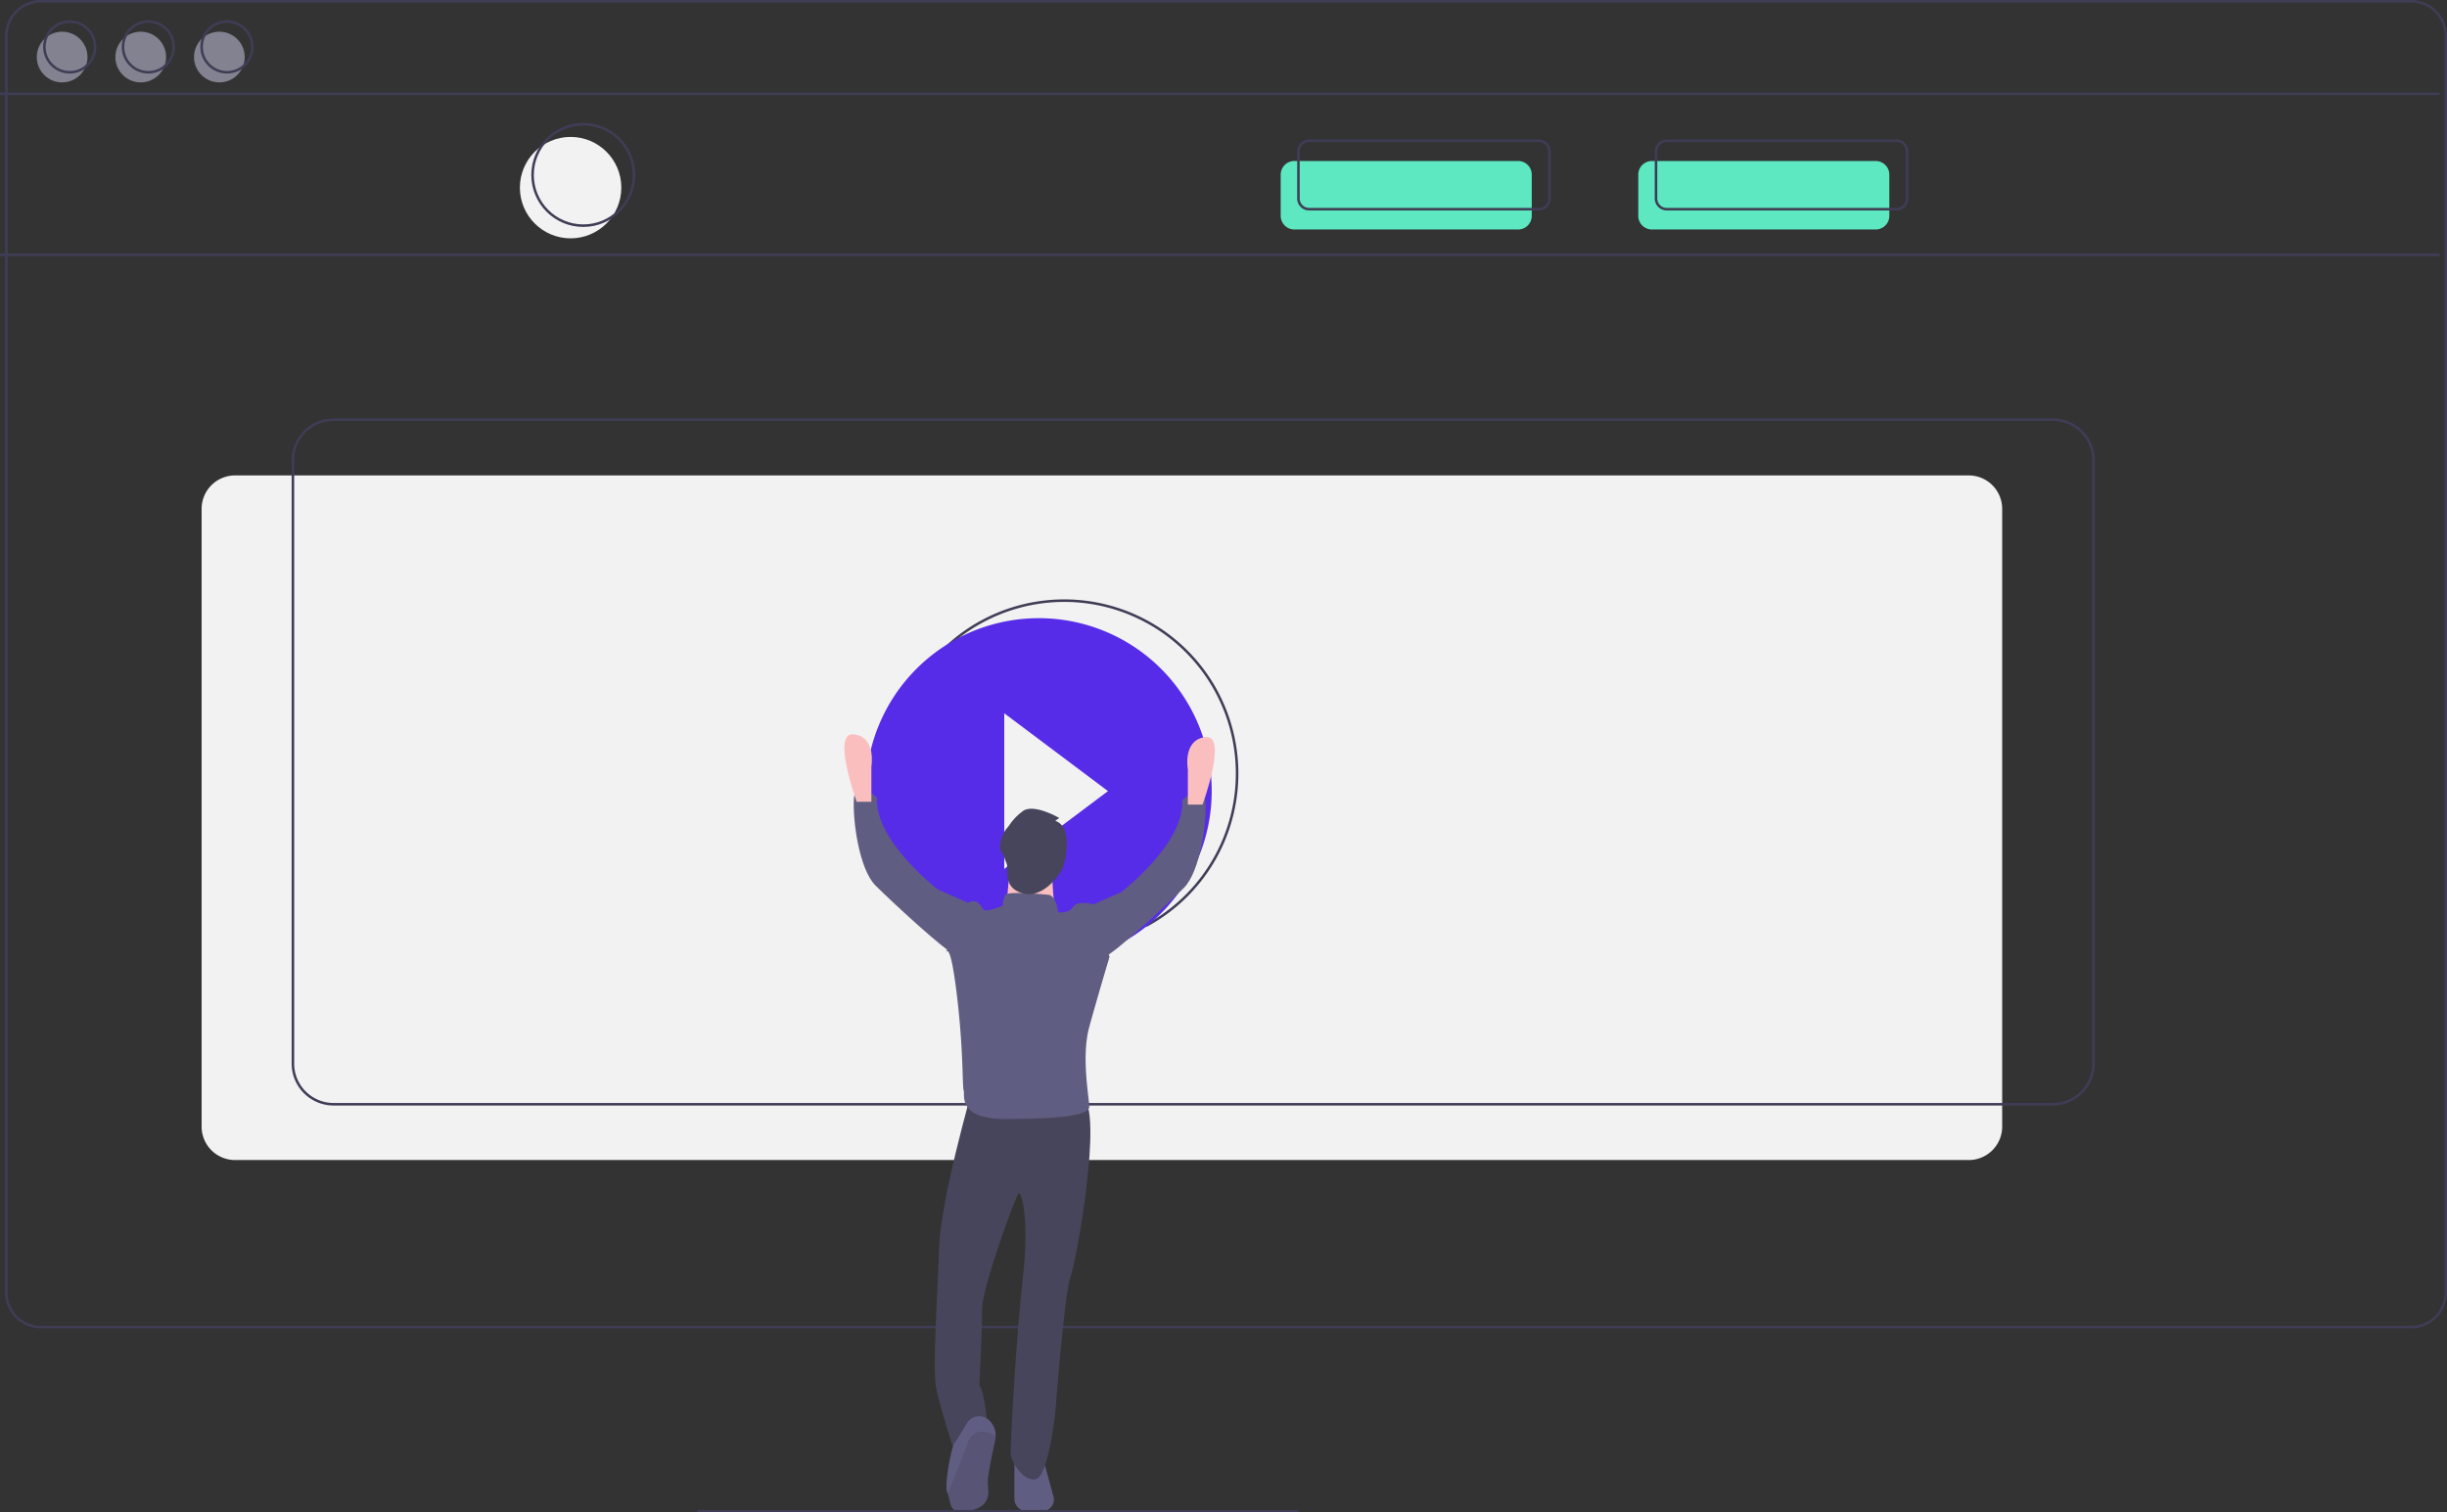 <?xml version="1.0" encoding="utf-8"?>
<svg id="media_player_video" xmlns="http://www.w3.org/2000/svg" width="964.9" height="596.5" viewBox="0 0 964.9 596.5">
  <rect x="0" y="0" width="964.9" height="596.5" fill="#333333" stroke="none"/>
  <path id="Tracé_14001" data-name="Tracé 14001" d="M411,596h-6a4.951,4.951,0,0,1-5-5V574h11l4.4,16.2a4.54,4.54,0,0,1-3.2,5.6,5.017,5.017,0,0,1-1.2.2Z" fill="#605d82"/>
  <path id="Tracé_14002" data-name="Tracé 14002" d="M92.7,187.5H776.3a13.187,13.187,0,0,1,13.2,13.2V444.3a13.187,13.187,0,0,1-13.2,13.2H92.7a13.187,13.187,0,0,1-13.2-13.2V200.7A13.187,13.187,0,0,1,92.7,187.5Z" fill="#f2f2f2"/>
  <path id="Tracé_14003" data-name="Tracé 14003" d="M16.1.5H950.8a13.614,13.614,0,0,1,13.6,13.6V509.8a13.614,13.614,0,0,1-13.6,13.6H16.1A13.614,13.614,0,0,1,2.5,509.8V14.1A13.614,13.614,0,0,1,16.1.5Z" fill="none" stroke="#3f3d56" stroke-miterlimit="10" stroke-width="1"/>
  <line id="Ligne_165" data-name="Ligne 165" x2="962" transform="translate(0 37)" fill="none" stroke="#3f3d56" stroke-miterlimit="10" stroke-width="1"/>
  <line id="Ligne_166" data-name="Ligne 166" x2="962" transform="translate(0 100.5)" fill="none" stroke="#3f3d56" stroke-miterlimit="10" stroke-width="1"/>
  <circle id="Ellipse_2015" data-name="Ellipse 2015" cx="10" cy="10" r="10" transform="translate(14.5 12.5)" fill="#828290"/>
  <circle id="Ellipse_2016" data-name="Ellipse 2016" cx="10" cy="10" r="10" transform="translate(45.5 12.5)" fill="#828290"/>
  <circle id="Ellipse_2017" data-name="Ellipse 2017" cx="10" cy="10" r="10" transform="translate(76.5 12.5)" fill="#828290"/>
  <circle id="Ellipse_2018" data-name="Ellipse 2018" cx="10" cy="10" r="10" transform="translate(17.5 8.5)" fill="none" stroke="#3f3d56" stroke-miterlimit="10" stroke-width="1"/>
  <circle id="Ellipse_2019" data-name="Ellipse 2019" cx="10" cy="10" r="10" transform="translate(48.5 8.5)" fill="none" stroke="#3f3d56" stroke-miterlimit="10" stroke-width="1"/>
  <circle id="Ellipse_2020" data-name="Ellipse 2020" cx="10" cy="10" r="10" transform="translate(79.5 8.5)" fill="none" stroke="#3f3d56" stroke-miterlimit="10" stroke-width="1"/>
  <circle id="Ellipse_2021" data-name="Ellipse 2021" cx="20" cy="20" r="20" transform="translate(205 54)" fill="#f2f2f2"/>
  <circle id="Ellipse_2022" data-name="Ellipse 2022" cx="20" cy="20" r="20" transform="translate(210 49)" fill="none" stroke="#3f3d56" stroke-miterlimit="10" stroke-width="1"/>
  <path id="Tracé_14004" data-name="Tracé 14004" d="M510.4,63.5h88.2a5.378,5.378,0,0,1,5.4,5.4V85.1a5.378,5.378,0,0,1-5.4,5.4H510.4a5.378,5.378,0,0,1-5.4-5.4V68.9A5.378,5.378,0,0,1,510.4,63.5Z" fill="#5de8c1"/>
  <path id="Tracé_14005" data-name="Tracé 14005" d="M651.4,63.5h88.2a5.378,5.378,0,0,1,5.4,5.4V85.1a5.378,5.378,0,0,1-5.4,5.4H651.4a5.378,5.378,0,0,1-5.4-5.4V68.9A5.378,5.378,0,0,1,651.4,63.5Z" fill="#5de8c1"/>
  <path id="Tracé_14006" data-name="Tracé 14006" d="M516.2,55.5h90.6a4.225,4.225,0,0,1,4.2,4.2V78.3a4.225,4.225,0,0,1-4.2,4.2H516.2a4.225,4.225,0,0,1-4.2-4.2V59.7A4.225,4.225,0,0,1,516.2,55.5Z" fill="none" stroke="#3f3d56" stroke-miterlimit="10" stroke-width="1"/>
  <path id="Tracé_14007" data-name="Tracé 14007" d="M657.2,55.5h90.6a4.225,4.225,0,0,1,4.2,4.2V78.3a4.225,4.225,0,0,1-4.2,4.2H657.2a4.225,4.225,0,0,1-4.2-4.2V59.7A4.225,4.225,0,0,1,657.2,55.5Z" fill="none" stroke="#3f3d56" stroke-miterlimit="10" stroke-width="1"/>
  <path id="Tracé_14008" data-name="Tracé 14008" d="M131.5,165.5h678a16.047,16.047,0,0,1,16,16v238a16.047,16.047,0,0,1-16,16h-678a16.047,16.047,0,0,1-16-16v-238A16.047,16.047,0,0,1,131.5,165.5Z" fill="none" stroke="#3f3d56" stroke-miterlimit="10" stroke-width="1"/>
  <path id="Tracé_14009" data-name="Tracé 14009" d="M451.9,365.1A68.162,68.162,0,0,0,387.4,245a66.077,66.077,0,0,0-14,10M406,285.9V274.3L446.9,305l-9.4,6.5" fill="none" stroke="#3f3d56" stroke-miterlimit="10" stroke-width="1"/>
  <path id="Tracé_14010" data-name="Tracé 14010" d="M409.6,243.8A68.2,68.2,0,1,0,477.8,312h0A68.156,68.156,0,0,0,409.6,243.8ZM396,342.7V281.3L436.9,312Z" fill="#572ce8"/>
  <path id="Tracé_14011" data-name="Tracé 14011" d="M383.1,430.7s-12.2,42.6-12.8,61.2-2.7,48.5-1.1,55.9,6.4,22.4,6.4,22.4,10.1-12.2,13.8-5.3c0,0-.5-14.4-3.2-18.6,0,0,1.1-22.4,1.1-30.4s13.3-44.7,14.4-45.3,4.3,10.1,1.6,33.6-4.8,64.5-4.8,68.7,6.4,12.8,10.7,10.1,6.9-25.6,6.9-25.6,3.7-47.9,5.9-53.3,13.3-66.6,4.8-71.4S383.1,430.7,383.1,430.7Z" fill="#46455b"/>
  <path id="Tracé_14012" data-name="Tracé 14012" d="M392.2,569.2c-.5,2.1-2.7,12.2-2.7,15.4s2.1,9.1-6.9,11.2c-8.8,2.1-7.5-3.4-8.9-6.7,0-.1-.1-.2-.1-.3-1.6-3.2,2.1-19.7,2.7-19.7.3,0,2.8-4.2,4.9-7.7a5.593,5.593,0,0,1,7.7-2.1,7.634,7.634,0,0,1,1.1.8,8.232,8.232,0,0,1,2.6,6.3A26.973,26.973,0,0,1,392.2,569.2Z" fill="#605d82"/>
  <path id="Tracé_14013" data-name="Tracé 14013" d="M392.2,569.2c-.5,2.1-2.7,12.2-2.7,15.4s2.1,9.1-6.9,11.2c-8.8,2.1-7.5-3.4-8.9-6.7,1.5-4,5.2-12.5,7.9-20,2.3-6.6,8-4.4,11-2.8A25.358,25.358,0,0,1,392.2,569.2Z" opacity="0.1"/>
  <circle id="Ellipse_2023" data-name="Ellipse 2023" cx="11.2" cy="11.2" r="11.2" transform="translate(396.4 325.8)" fill="#fbbebe"/>
  <path id="Tracé_14014" data-name="Tracé 14014" d="M398.5,339.1l-1.6,17.6,19.2,3.2s-2.1-15.4-.5-18.6S398.5,339.1,398.5,339.1Z" fill="#fbbebe"/>
  <path id="Tracé_14015" data-name="Tracé 14015" d="M413.5,352.9s-16-1.6-17,0a9.16,9.16,0,0,0-1.1,4.3s-6.4,2.7-7.5,1.6-2.1-4.3-5.3-3.2-9.6,20.2-9.6,20.2,1.6-5.9,4.3,16.5,2.1,36.2,2.7,37.8-2.7,11.2,16.5,11.2,33-1.1,33-4.8-3.2-19.7,0-31.4,8-27.7,8-27.7l-6.4-20.8s-6.4-1.6-8,1.1-5.9,2.1-5.9,2.1S416.7,353.5,413.5,352.9Z" fill="#605d82"/>
  <path id="Tracé_14016" data-name="Tracé 14016" d="M383.1,356.7l-13.3-5.9s-25-19.2-24-36.2c0,0-8.5-8-9.1.5-.5,8.5,2.1,27.7,8.5,34.1s28.2,26.6,31.4,27.2S383.1,356.7,383.1,356.7Z" fill="#605d82"/>
  <path id="Tracé_14017" data-name="Tracé 14017" d="M337.8,316.2s-10.1-27.7-1.1-26.6,6.9,12.8,6.9,12.8v13.8Z" fill="#fbbebe"/>
  <path id="Tracé_14018" data-name="Tracé 14018" d="M428.9,357.7l13.3-5.9s25-19.2,24-36.2c0,0,8.5-8,9.1.5s-2.1,27.7-8.5,34.1-28.2,26.6-31.4,27.2S428.9,357.7,428.9,357.7Z" fill="#605d82"/>
  <path id="Tracé_14019" data-name="Tracé 14019" d="M474.2,317.3s10.1-27.7,1.1-26.6c-9.1,1.1-6.9,12.8-6.9,12.8v13.8Z" fill="#fbbebe"/>
  <path id="Tracé_14020" data-name="Tracé 14020" d="M416.1,323.7l1.6-1.1s-10.1-5.9-14.4-2.7-5.3,5.9-6.4,6.9c-1.1,1.1-3.7,6.9-2.1,9.1,1.6,2.1,1.1,2.6,2.1,4.5s-1.9,9.6,6.3,11.9c8.1,2.3,14.5-7.3,15.6-9.4S423.6,326.3,416.1,323.7Z" fill="#46455b"/>
  <line id="Ligne_167" data-name="Ligne 167" x2="237" transform="translate(275 596)" fill="none" stroke="#3f3d56" stroke-miterlimit="10" stroke-width="1"/>
</svg>
